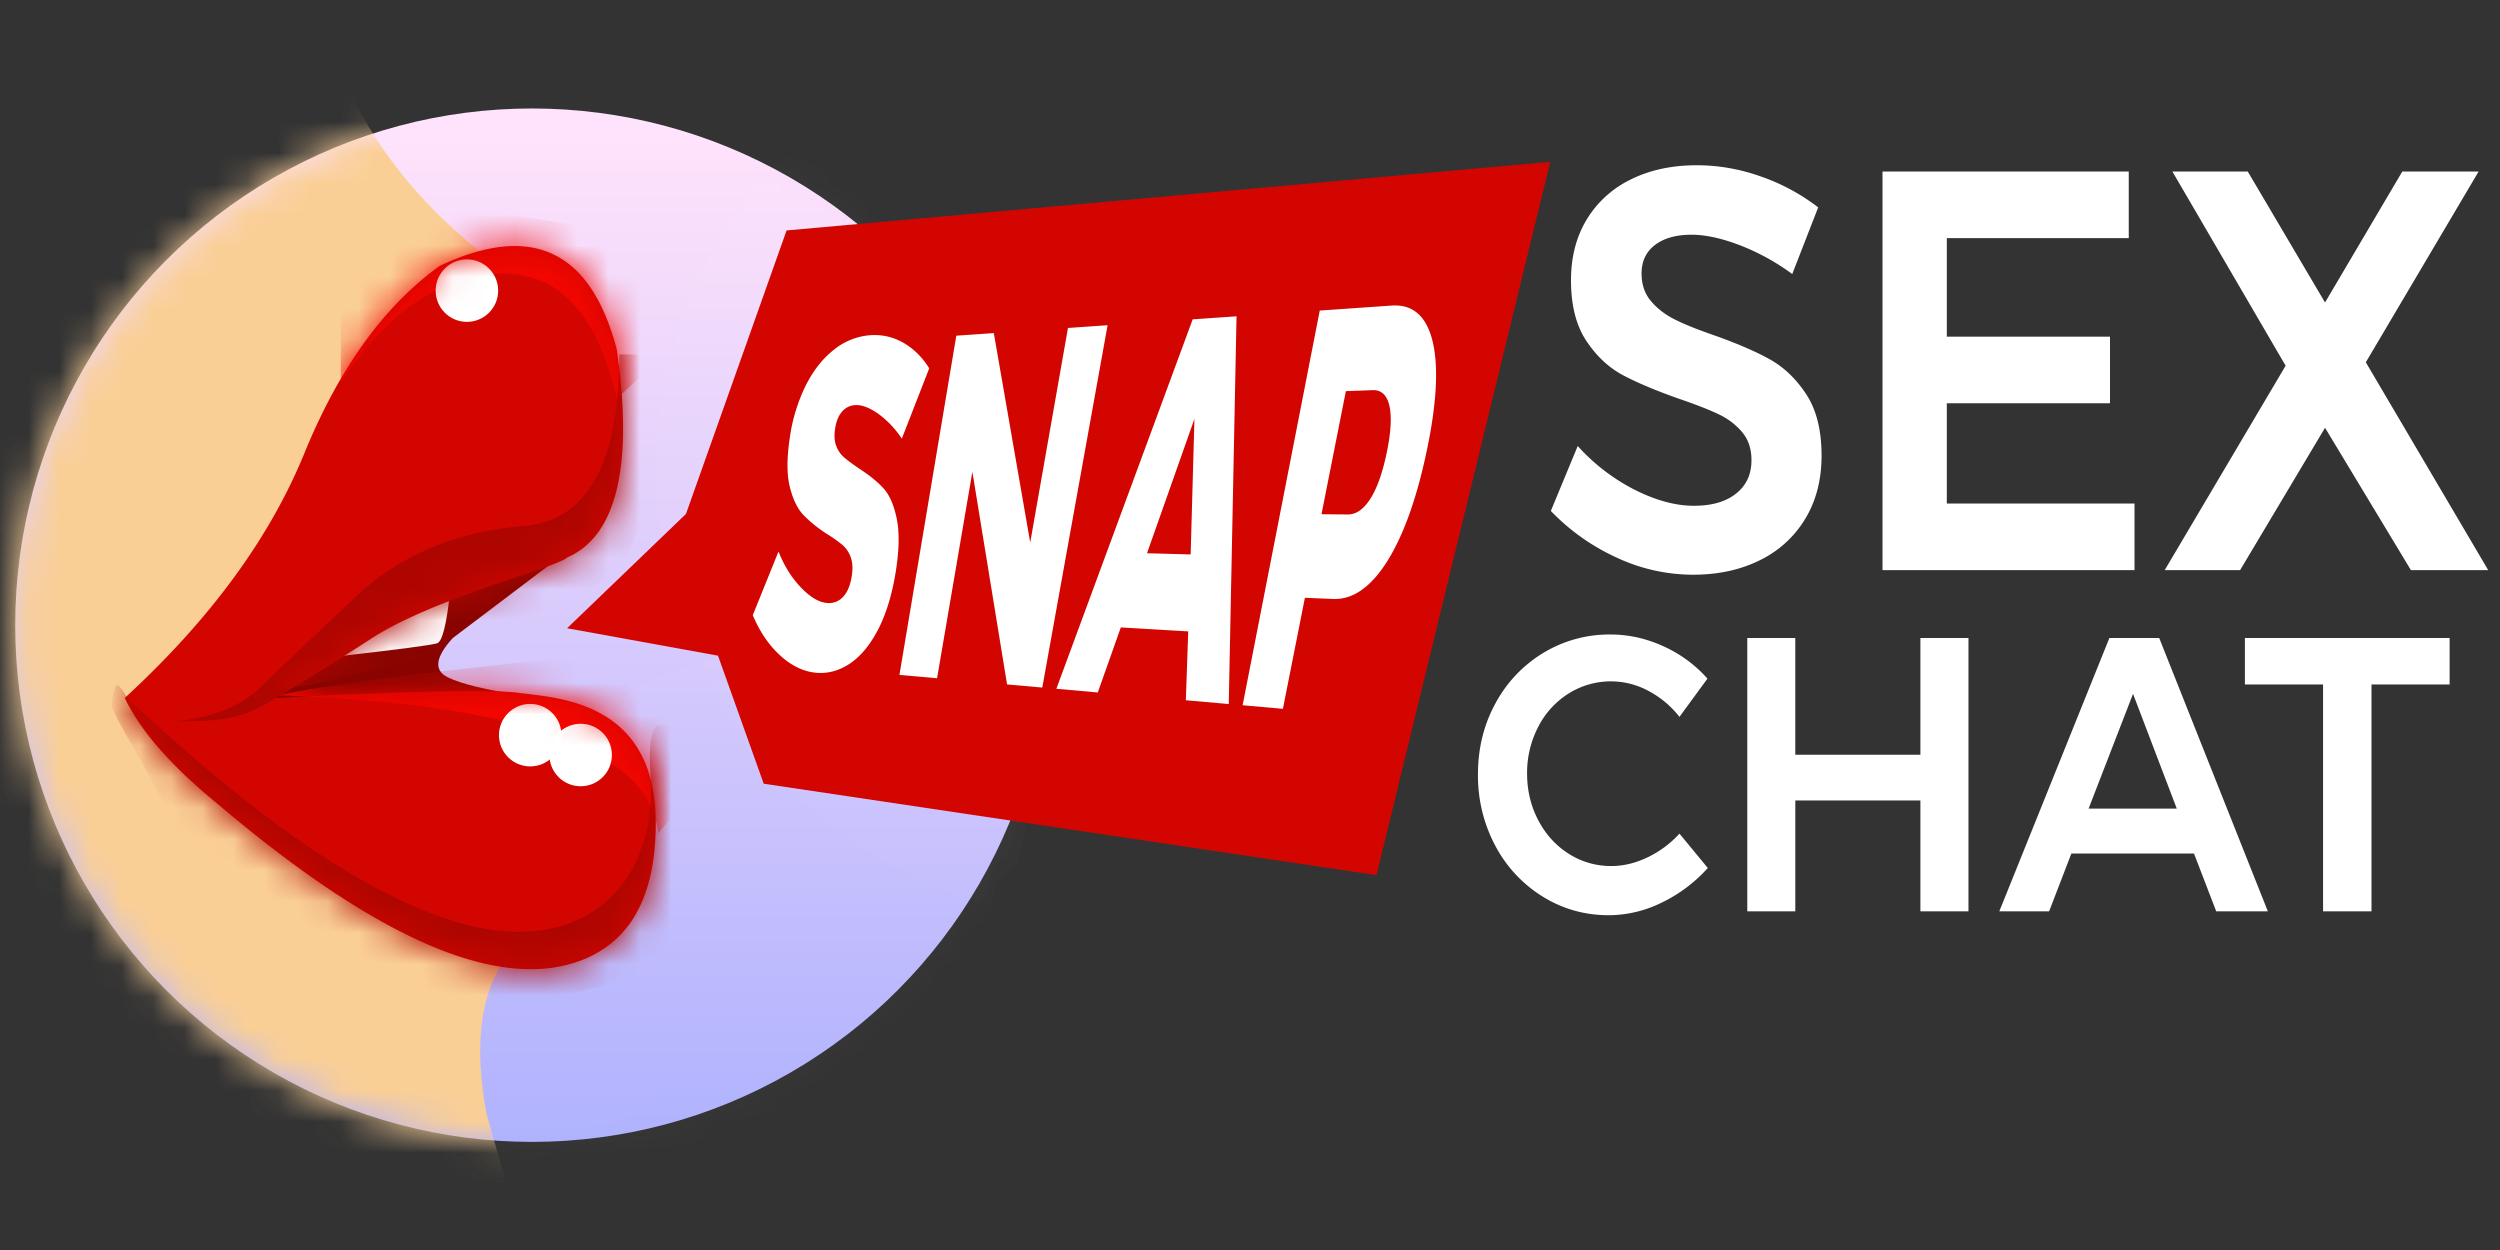 <svg xmlns="http://www.w3.org/2000/svg" xmlns:xlink="http://www.w3.org/1999/xlink" width="80" height="40" viewBox="0 0 80 40"><rect x="0" y="0" width="80" height="40" fill="#333333" stroke="none"/><defs><linearGradient id="b" x1="50%" x2="50%" y1="3.382%" y2="100%"><stop offset="0%" stop-color="#FFE2FB"/><stop offset="100%" stop-color="#AEB1FE"/></linearGradient><circle id="a" cx="16.618" cy="16.613" r="16.535"/><path id="d" d="M16.991 29.985c-2.72-2.5-4.636-5.109-5.747-7.83-1.11-2.72-2.554-4.72-4.33-5.997-2.944-1.388-4.832-.5-5.665 2.666-.666 4.58.417 6.163 1.583 6.663.333.333 4.164 1.25 6.247 2.582a97.963 97.963 0 0 0 3.081 1.916c-4.33-.223-6.913-.278-7.746-.167-1.249.167-4.414.25-4.414 4.164 0 2.61 1 4.137 2.998 4.581 2.61.556 6.275-1.166 10.995-5.164 1.499-1.221 2.498-2.36 2.998-3.414z"/></defs><g fill="none" fill-rule="evenodd"><g><g><g transform="translate(.404 3.393)"><mask id="c" fill="#fff"><use xlink:href="#a"/></mask><use fill="url(#b)" transform="matrix(-1 0 0 1 33.236 0)" xlink:href="#a"/><circle cx="34.944" cy="11.649" r="14.363" fill="#FFF" mask="url(#c)" opacity=".147"/><circle cx="26.383" cy="31.455" r="14.363" fill="#FFF" mask="url(#c)" opacity=".147"/><g mask="url(#c)"><g transform="matrix(-1 0 0 1 20.58 -11.043)"><path fill="#FACF96" d="M5.58 15.742c3.943-3.165 5.72-7.135 5.331-11.91-.389-4.776 4.212-5.054 13.802-.834l-.167 8.246.333 26.153-.166 11.494-.5 3.082-18.966-.166-1.915-.583v-.667l2.082-7.246c.389-2.11.222-3.72-.5-4.83-.722-1.111 1.61-3.305 6.997-6.58v-6.747l-6.33-5.997v-3.415z"/><path fill="#890400" d="M3.415 25.737l3.082 2.332c.555.61.61 1.027.166 1.25-.444.221-1.25.416-2.415.582l3.248 1.25 4.748-.167c1.388 0 2.026-.25 1.915-.75-.166-.75-1.166-2.332-2.082-2.665-.916-.333-2.915-1.25-3.748-1.5-.555-.166-1.777-.471-3.665-.915H3.248l.167.583z"/><path fill="#FFF" d="M6.58 26.57c.111 1.055.25 1.61.416 1.665.167.056 1.222.195 3.165.417L8.83 26.57l-2.25-.417v.417z"/><mask id="e" fill="#fff"><use xlink:href="#d"/></mask><use fill="#D30500" xlink:href="#d"/><path fill="#F40600" d="M-.083 34.316c.277-2.666 4.33-4.137 12.16-4.415-1.5-.333-4.72-.75-9.662-1.25-1.999 1.222-2.998 1.861-2.998 1.917 0 .055-.056 1.027-.167 2.915l.667.833z" mask="url(#e)"/><path fill="#AF0500" d="M16.908 29.985c-3.998 3.775-7.413 6.135-10.245 7.08C2.415 38.48-.083 35.98.167 32.482.333 30.151-.39 30.29-2 32.9c1.11 3.887 1.694 5.83 1.75 5.83.055 0 1.86.444 5.413 1.333 3.11-.889 4.692-1.333 4.748-1.333.083 0 4.58-3.082 4.664-3.248.055-.111.722-1.333 1.999-3.665.555-.944.833-1.472.833-1.583 0-.166-.084-.666-.167-.666-.055 0-.166.139-.333.417z" mask="url(#e)"/><path fill="#F30600" d="M1.25 20.406c.61-2.72 1.86-4.053 3.747-3.998 1.888.056 3.582 1.222 5.081 3.498v-3.831c0-.167-3.915-1.666-4.414-1.666-.333 0-1.638.195-3.915.583C.805 16.38.333 17.186.333 17.408c0 .222-.055.888-.166 1.999l1.082 1z" mask="url(#e)"/><path fill="#AF0500" d="M1.166 18.99c0 3.498 1.027 5.33 3.082 5.497 2.054.167 3.776.861 5.164 2.083a598.123 598.123 0 0 1 3.165 2.998c.166.167.916 1 2.832 1.166-1.75 0-2.332-.083-3.748-1.083-.722-.055-2.86-.583-6.414-1.582l-4.08-2.082C-.057 23.266-.667 21.85-.667 21.739c0-.167.583-1.416.583-1.583 0-.11.222-.5.666-1.166h.583z" mask="url(#e)"/><circle cx="6.043" cy="16.95" r="1" fill="#FFF" mask="url(#e)"/><circle cx="2.403" cy="31.81" r="1" fill="#FFF" mask="url(#e)"/><circle cx="4.017" cy="31.175" r="1" fill="#FFF" mask="url(#e)"/></g></g></g><g><path fill="#D30500" d="M18.147 20.104l3.804-3.658 3.22-9.072 24.436-2.195-5.56 22.826-19.608-2.926-1.463-4.097z"/><path fill="#FFF" d="M28.113 13.247c-.279-.198-.524-.293-.735-.284a.585.585 0 0 0-.424.2c-.116.127-.192.308-.229.544-.035.225-.024.414.035.564a.9.9 0 0 0 .25.365c.106.092.267.21.482.358.32.206.58.416.775.627.196.213.34.54.43.985.09.447.077 1.028-.042 1.744s-.308 1.321-.566 1.815c-.258.49-.56.85-.904 1.077-.344.225-.7.32-1.071.286-.408-.038-.792-.224-1.152-.557-.361-.329-.652-.758-.873-1.286l.823-2.037c.184.463.425.85.725 1.158.3.312.581.476.847.49a.601.601 0 0 0 .496-.198c.136-.145.228-.362.274-.652.04-.24.03-.443-.028-.606a.918.918 0 0 0-.255-.39 4.152 4.152 0 0 0-.484-.348 4.304 4.304 0 0 1-.766-.61c-.196-.202-.345-.504-.445-.905-.101-.4-.101-.93 0-1.594a5.497 5.497 0 0 1 .508-1.657c.243-.483.543-.863.898-1.142a2.1 2.1 0 0 1 1.162-.467c.379-.027.735.053 1.068.244.332.193.606.465.823.816l-.877 2.25a3.065 3.065 0 0 0-.745-.79zm6.062-2.752l1.268-.088-2.09 11.595-1.127-.1-1.11-6.803-1.13 6.605-1.204-.107 1.82-10.855 1.2-.083 1.165 6.7 1.208-6.864zm3.772 11.913l.076-2.203-2.157-.128-.737 2.082-1.325-.118 4.362-11.822 1.403-.097-.249 12.407-1.373-.121zm-1.243-4.704l1.397.038.121-4.338-1.518 4.3zm9.131-6.817c.2.794.149 1.934-.153 3.414-.32 1.569-.747 2.784-1.278 3.639-.529.847-1.112 1.255-1.752 1.227l-.895-.038-.704 3.553-1.289-.114 2.468-12.63 2.298-.16c.667-.046 1.102.322 1.305 1.11zm-1.975 5.06c.218-.348.393-.853.526-1.514.128-.635.152-1.122.072-1.46-.081-.336-.26-.499-.535-.488l-.855.032-.78 3.938.84.008c.27.003.514-.17.732-.516z"/></g><path fill="#FFF" d="M55.656 7.84c-.579-.22-1.088-.329-1.529-.329-.491 0-.88.11-1.167.328-.287.219-.43.523-.43.911 0 .353.1.647.3.884.2.237.45.431.752.583.302.152.714.32 1.237.501.727.256 1.323.51 1.789.766.466.255.863.632 1.19 1.13.328.498.492 1.154.492 1.968 0 .777-.177 1.455-.53 2.032a3.458 3.458 0 0 1-1.46 1.321c-.619.304-1.328.456-2.127.456a5.78 5.78 0 0 1-2.457-.556 6.868 6.868 0 0 1-2.089-1.485l.86-2.078a6.296 6.296 0 0 0 1.828 1.403c.676.34 1.306.51 1.89.51.573 0 1.023-.13 1.35-.391.328-.261.492-.617.492-1.066 0-.365-.1-.665-.3-.902a2.225 2.225 0 0 0-.76-.574c-.307-.146-.726-.31-1.259-.492-.727-.256-1.32-.505-1.782-.748-.46-.243-.854-.61-1.182-1.102-.328-.492-.492-1.14-.492-1.941 0-.741.167-1.388.5-1.94a3.352 3.352 0 0 1 1.413-1.286c.609-.303 1.313-.455 2.111-.455.697 0 1.385.121 2.066.364a6.513 6.513 0 0 1 1.82.984l-.83 2.133a7.278 7.278 0 0 0-1.696-.93zm4.584-2.352h7.88V7.62h-5.822v3.153h5.222v2.132h-5.222v3.208h6.006v2.132H60.24V5.488zm9.277 0h2.411l2.473 4.192 2.473-4.192h2.442l-3.61 6.105 3.917 6.652H77.15l-2.749-4.556-2.718 4.556H69.27l3.87-6.542-3.624-6.215zM52.74 22.103a2.534 2.534 0 0 0-2.542.088 2.711 2.711 0 0 0-.975 1.068 3.175 3.175 0 0 0-.356 1.493c0 .541.118 1.039.356 1.493.237.454.562.812.975 1.074a2.49 2.49 0 0 0 1.365.394c.383 0 .767-.092 1.153-.275a3.312 3.312 0 0 0 1.027-.762l.907 1.1c-.421.466-.91.834-1.47 1.105a3.857 3.857 0 0 1-1.697.406c-.773 0-1.48-.2-2.123-.6a4.229 4.229 0 0 1-1.514-1.63 4.761 4.761 0 0 1-.551-2.28c0-.833.187-1.591.562-2.274a4.218 4.218 0 0 1 1.532-1.612 4.072 4.072 0 0 1 2.151-.587c.574 0 1.136.125 1.687.375.55.25 1.021.596 1.411 1.037l-.895 1.224a3.07 3.07 0 0 0-1.004-.837zm3.172-1.686h1.537v3.735h4.004v-3.735h1.538v8.745h-1.538v-3.548H57.45v3.548h-1.537v-8.745zm15.007 8.745l-.711-1.849h-3.924l-.712 1.849h-1.594l3.522-8.745h1.595l3.476 8.745H70.92zm-4.084-3.286h2.822l-1.4-3.673-1.422 3.673zm5.002-5.46h6.551v1.487h-2.5v7.259h-1.55v-7.259h-2.501v-1.486z"/></g></g></g></svg>